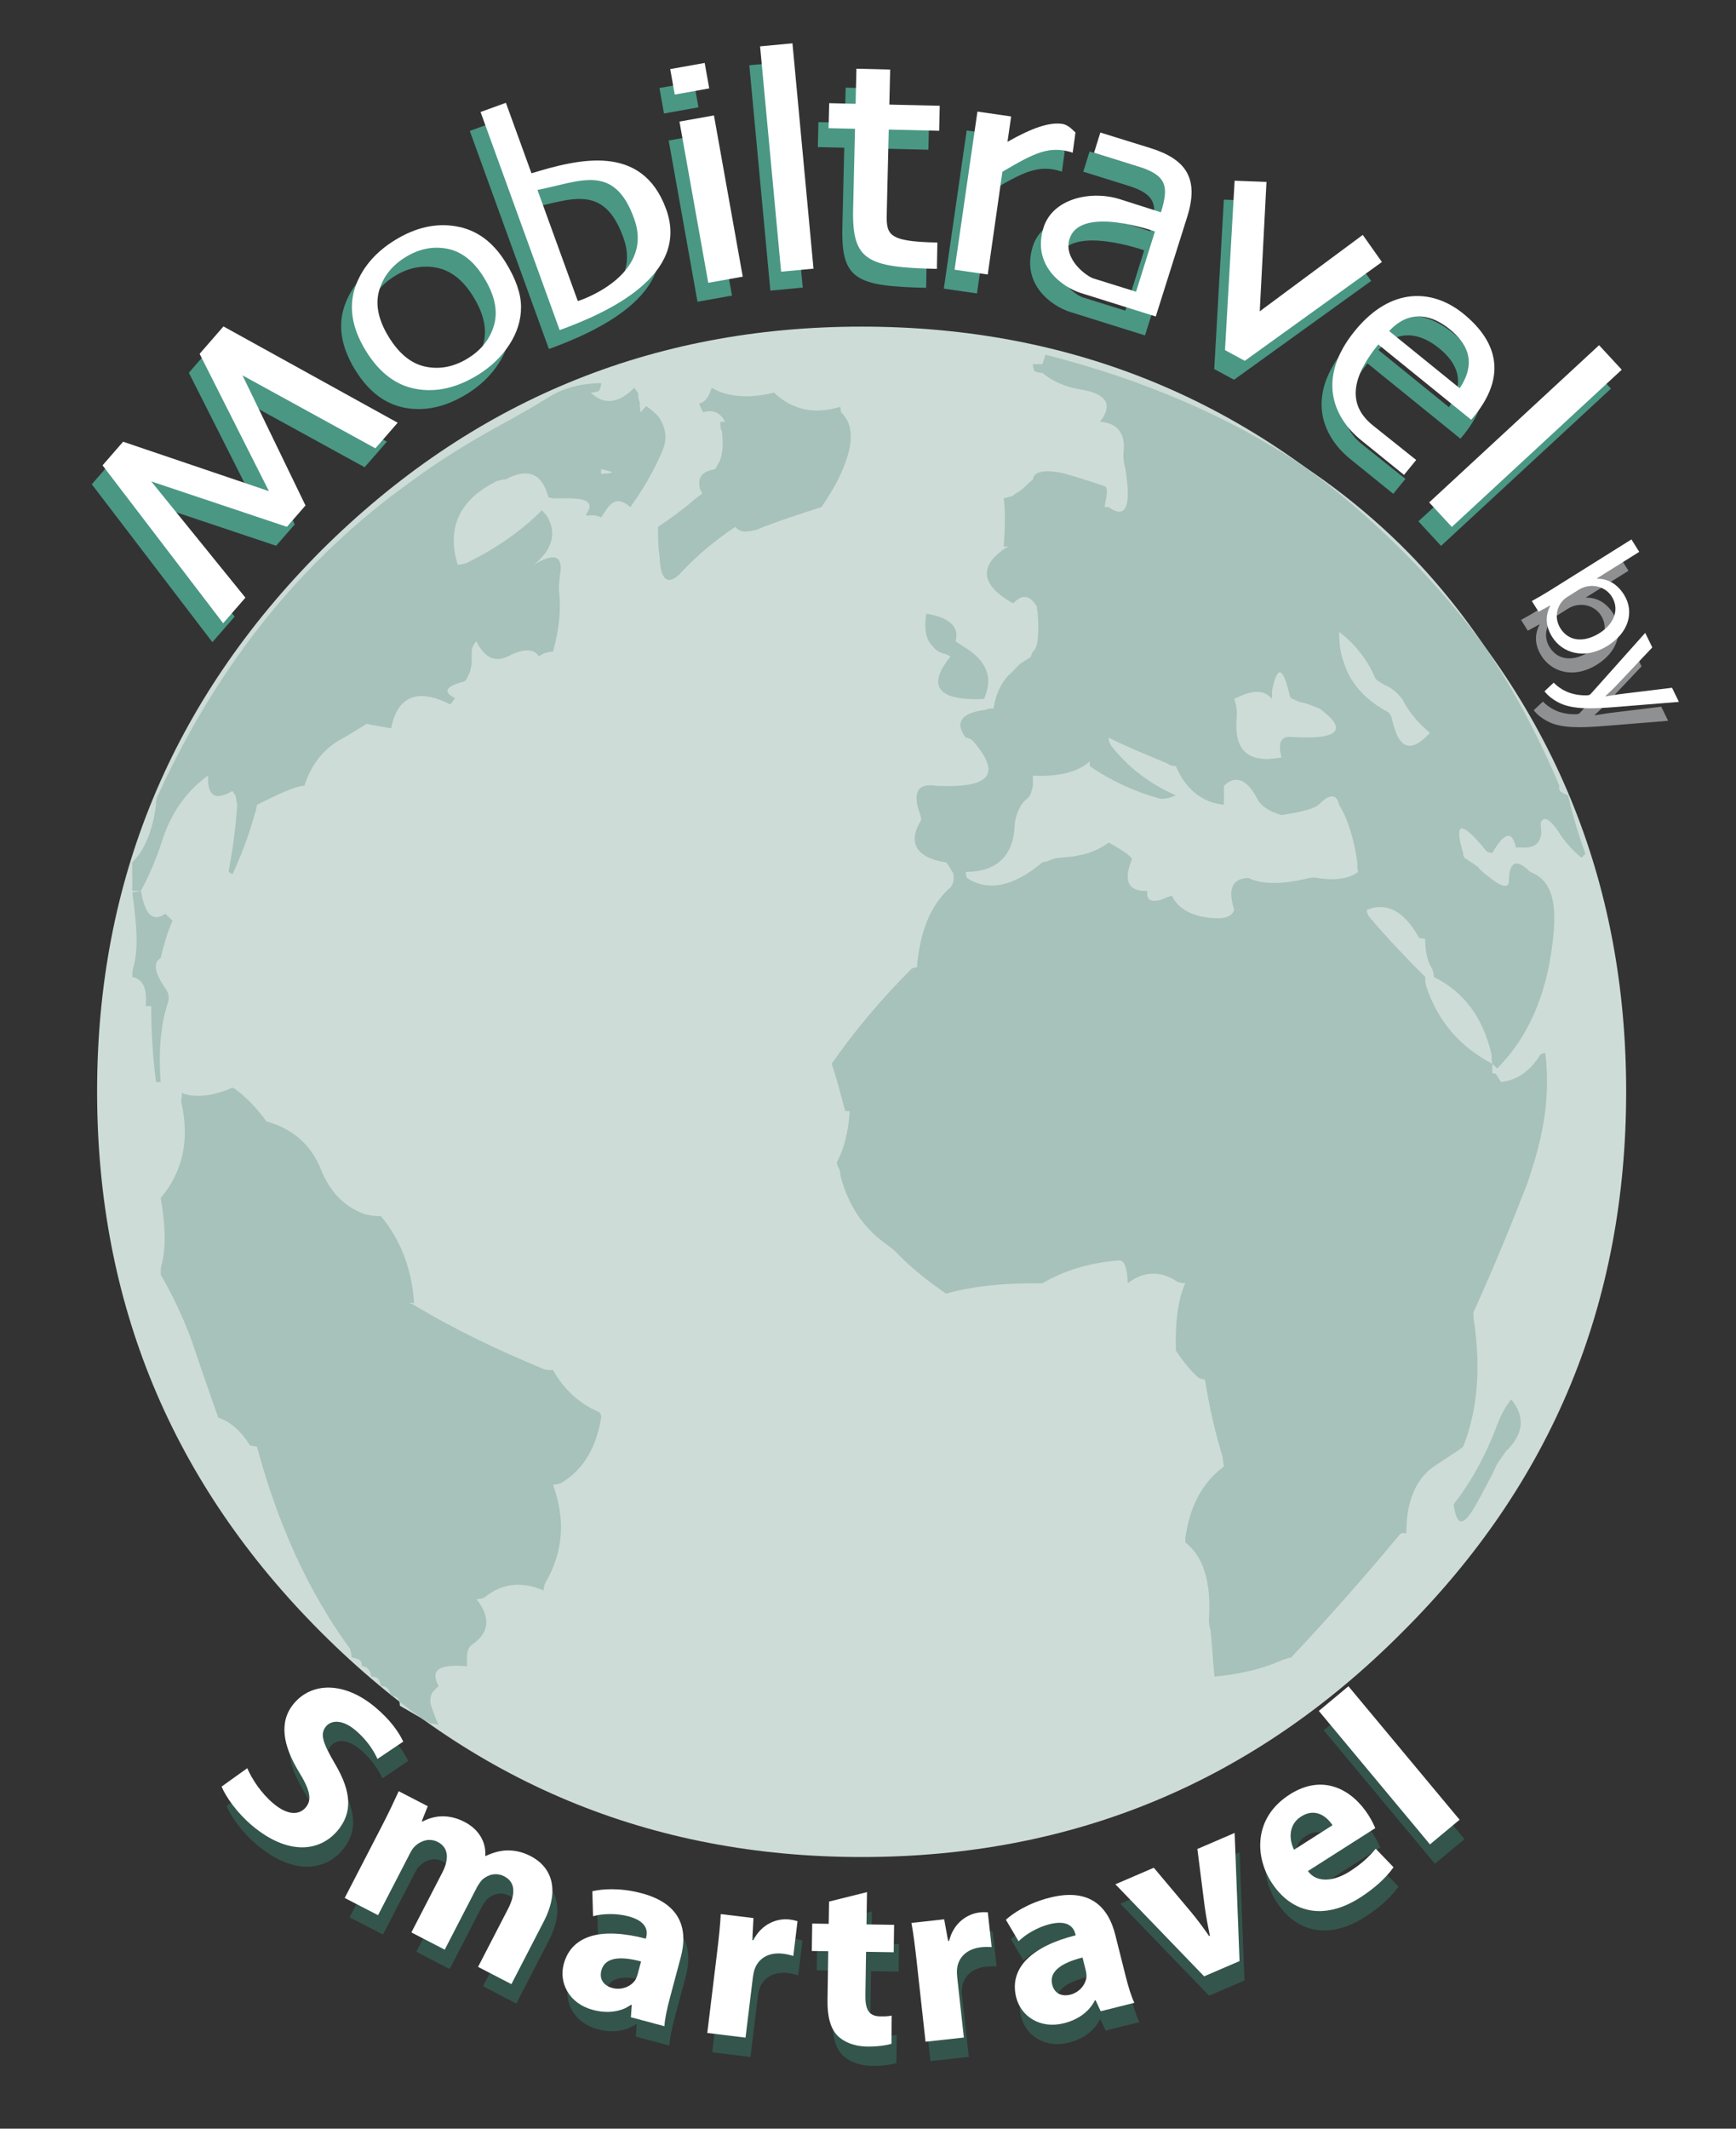 <?xml version="1.0" encoding="utf-8"?>
<!-- Generator: Adobe Illustrator 15.0.2, SVG Export Plug-In . SVG Version: 6.00 Build 0)  -->
<!DOCTYPE svg PUBLIC "-//W3C//DTD SVG 1.1//EN" "http://www.w3.org/Graphics/SVG/1.1/DTD/svg11.dtd">
<svg version="1.1" id="Livello_1" xmlns="http://www.w3.org/2000/svg" xmlns:xlink="http://www.w3.org/1999/xlink" x="0px" y="0px"
	 width="248px" height="304px" viewBox="0 0 248 304" enable-background="new 0 0 248 304" xml:space="preserve">
<rect x="0" y="0" width="248" height="304" fill="#333333" stroke="none"/>
<g>
	<defs>
		<path id="SVGID_1_" d="M45.864,78.641c-21.292,21.403-31.993,47.11-31.993,77.229c0,30.229,10.702,55.936,31.993,77.229
			c21.403,21.403,47.108,32.106,77.226,32.106c30.229,0,55.932-10.703,77.224-32.106c21.403-21.293,31.994-47,31.994-77.229
			c0-30.119-10.591-55.826-31.994-77.229c-21.292-21.293-46.995-31.995-77.224-31.995C92.972,46.646,67.267,57.348,45.864,78.641"/>
	</defs>
	<clipPath id="SVGID_2_">
		<use xlink:href="#SVGID_1_"  overflow="visible"/>
	</clipPath>
	
		<rect x="-56.024" y="-23.251" clip-path="url(#SVGID_2_)" fill-rule="evenodd" clip-rule="evenodd" fill="#CEDCD7" width="358.231" height="358.354"/>
</g>
<g>
	<defs>
		<path id="SVGID_3_" d="M167.969,113.581c-3.834-1.69-6.879-4.06-9.246-7.104c-0.226-0.34-0.338-0.677-0.338-1.128
			c2.705,1.354,5.523,2.481,8.457,3.721c0.226,0.226,0.676,0.338,1.127,0.338c1.354,3.159,3.608,5.188,6.879,5.527v-1.354v-1.353
			c1.579-1.579,3.27-1.015,4.736,1.804c0.677,1.24,1.916,1.917,3.496,2.368c2.931-0.451,4.736-0.903,5.411-1.579
			c1.579-1.58,2.479-1.353,2.819,0.113c1.354,2.256,2.142,5.074,2.594,8.233c0,0.45,0,1.014,0.113,1.353
			c-1.354,1.014-3.271,1.239-5.641,0.901c-0.448-0.114-0.9-0.114-1.464,0c-3.722,0.902-6.652,0.902-8.456,0
			c-0.114-0.114-0.564,0-1.128,0.113c-1.467,0.451-1.806,1.916-1.015,4.398c-0.34,1.128-1.691,1.466-4.398,1.015
			c-2.368-0.45-3.834-1.578-4.512-3.046l-0.902,0.34c-1.804,0.788-2.818,0.45-2.594-1.016c-2.592,0.113-3.494-1.24-2.254-4.398
			c0.112-0.226-0.113-0.45-0.677-0.902c-0.789-0.563-1.691-1.127-2.593-1.578c-1.467,1.014-2.819,1.578-4.285,1.803
			c-0.79,0.227-1.579,0.227-2.593,0.34c-0.34,0-0.903,0.111-1.467,0.337c-0.453,0.226-0.678,0.226-1.127,0.339
			c-4.173,3.495-7.781,4.171-10.715,2.254c-0.112-0.114-0.225-0.451-0.225-0.901c4.511,0,6.879-2.37,6.993-6.879
			c0.224-1.58,0.788-2.82,1.804-3.609c0.451-0.338,0.563-0.902,0.788-1.804v-1.466c3.72,0.225,6.541-0.564,8.119-2.029v0.675
			c2.932,2.031,6.313,3.61,9.922,4.625c0.161,0.026,0.321,0.041,0.485,0.041C166.615,114.072,167.193,113.924,167.969,113.581
			 M181.726,98.582c0.789-3.721,1.579-3.384,2.594,1.016c0.113,0.113,0.563,0.338,1.353,0.676c1.016,0.114,1.805,0.563,2.819,0.903
			c4.173,3.044,2.819,4.511-4.059,4.06c-1.467-0.112-1.918,0.9-1.353,2.932c-4.737,0.901-6.766-0.903-6.429-5.526
			c0.112-1.015,0-1.805-0.337-2.82c2.592-1.353,4.285-1.353,5.411,0V98.582z M198.865,102.755c-0.112-0.565-0.338-1.015-0.903-1.24
			c-3.043-1.693-5.186-4.062-6.088-7.218c-0.45-1.241-0.563-2.707-0.563-4.06c2.029,1.579,3.834,3.608,5.074,6.428
			c0.113,0.451,0.677,0.676,1.354,1.128c1.127,0.451,2.03,1.241,2.705,2.254c0.903,1.805,2.369,3.382,3.835,4.624l-0.677,0.676
			c-0.854,0.772-1.59,1.164-2.225,1.164C200.25,106.513,199.443,105.279,198.865,102.755 M148.913,52.009h-1.354
			c0,0.451,0.111,0.676,0.226,1.014c0.34,0.114,0.677,0.227,1.129,0.227c1.465,1.241,3.382,2.029,5.411,2.367
			c3.722,0.563,4.737,2.143,2.818,4.625c2.369,0.113,3.608,1.578,3.384,4.059c-0.112,0.903,0,1.804,0.225,2.595
			c0.903,5.412,0.114,7.328-2.366,5.525h-0.564c0-0.339,0.112-0.902,0.226-1.354c0.111-0.789,0.111-1.353-0.113-1.58
			c-1.917-0.675-4.061-1.352-6.089-1.916c-2.706-0.564-4.174-0.227-4.285,0.902c-0.449,0.339-1.015,0.902-1.466,1.353
			c-0.563,0.452-1.126,0.678-1.466,1.015l-1.24,0.34c0.225,1.578,0.225,3.834,0,6.877h0.677c-0.113,0.113-0.339,0.113-0.452,0.227
			c-3.833,2.594-3.495,5.301,1.129,7.894c1.24-1.353,2.369-1.239,3.384,0.45c0,0.114,0,0.453,0.111,0.791
			c0.226,3.382,0,5.188-0.677,5.639c-0.226,0.337-0.226,0.676-0.337,0.789c-0.678,0.452-1.354,0.79-1.806,1.24
			c-0.449,0.451-0.902,1.017-1.353,1.354c-1.129,1.24-1.805,2.708-2.144,4.737c-0.338,0-0.788,0-1.24,0.226h-0.112
			c-3.382,0.451-4.171,1.916-2.594,3.946c0.339,0,0.677,0.225,0.903,0.339c4.285,4.849,2.705,6.879-5.074,6.541
			c-2.708-0.451-3.497,0.902-2.368,4.061c0.113,0.337,0.225,0.788,0.113,0.902c-1.918,3.158-0.678,5.3,3.607,5.977
			c0.45,0.45,0.676,1.014,1.015,1.577c0.113,0.677,0.113,1.354-0.339,1.917c-2.932,2.594-4.396,6.316-4.848,11.503
			c-0.452,0-0.79,0.112-1.015,0.449c-3.948,3.948-7.781,8.459-11.165,13.307c0.678,1.918,1.241,4.173,1.918,6.654
			c0,0.113,0.225,0.113,0.676,0.113c-0.225,2.932-0.788,5.301-1.803,7.217c-0.112,0.113,0,0.563,0.338,1.127
			c0.113,0.452,0.113,0.789,0.226,1.241c1.127,3.947,3.157,6.992,6.089,9.135c0.451,0.339,1.014,0.789,1.467,1.126
			c2.142,2.257,4.622,4.287,7.441,6.203c3.608-1.015,7.779-1.467,12.403-1.467h1.354c3.043-1.803,6.652-2.93,10.936-3.27
			c0.453,0,0.678,0.227,0.902,0.79c0.227,0.677,0.339,1.578,0.339,2.479c2.367-1.803,4.736-1.803,7.104-0.225
			c0.339,0.112,0.679,0.225,1.129,0.225c-1.016,2.256-1.354,5.076-1.354,8.233v1.354c0.903,1.352,1.918,2.706,3.157,3.834
			c0.113,0.113,0.451,0.226,1.016,0.34c0.563,3.72,1.466,7.554,2.481,10.938c0.112,0.449,0.112,1.014,0.225,1.466
			c-2.932,2.142-4.736,5.413-5.414,9.585c-0.111,0.338-0.111,0.789-0.111,1.241c2.594,2.029,3.72,5.638,3.383,10.938
			c0,0.451,0,1.017,0.225,1.579c0.226,2.143,0.339,4.398,0.565,6.654c3.72-0.34,6.991-1.129,9.696-2.369
			c0.451-0.111,0.902-0.338,1.241-0.338c5.3-5.639,10.486-11.503,15.448-17.479c0.112-0.226,0.563-0.451,1.015-0.226
			c0-4.624,1.354-7.781,3.945-9.585c1.467-1.017,2.82-1.804,4.173-2.821c2.144-5.411,2.48-11.274,1.579-17.815
			c-0.113-0.338-0.113-0.902-0.113-1.354c2.707-5.977,5.188-11.954,7.556-18.043c1.241-3.496,2.256-7.104,2.706-10.713
			c0.339-2.932,0.339-5.639,0-8.344l-0.677,0.226c-1.354,2.256-3.27,3.721-5.639,3.945l-0.563-0.9
			c-0.112-0.228-0.226-0.34-0.676-0.34v-1.354c-4.512-2.367-7.78-5.977-9.472-11.162c-0.113-0.339-0.113-0.791-0.113-1.241
			c-2.706-2.707-5.412-5.526-7.893-8.458c-0.227-0.226-0.453-0.677-0.453-1.128c2.819-1.128,5.3,0.112,7.442,3.948
			c0.114,0.112,0.565,0.112,0.903,0.226c0,1.803,0.339,3.269,1.015,4.284c0.112,0.337,0.225,0.79,0.225,1.128
			c4.285,2.143,6.993,5.751,8.232,11.051c0,0.337,0,0.902,0.113,1.352l0.676,0.678c4.624-4.623,7.442-11.164,8.12-19.847
			c0.337-4.624-0.678-7.218-3.383-8.232c-2.029-2.03-3.044-1.467-3.044,1.465c-0.113,0.901-1.13,0.676-3.047-0.901
			c-0.45-0.34-1.015-0.791-1.352-1.242c-0.564-0.45-1.127-0.789-1.805-1.24c-0.227-0.111-0.339-0.451-0.339-0.79
			c-1.353-4.622-0.225-4.622,3.27-0.337c0.113,0.113,0.453,0.337,0.903,0.337c1.69-2.932,2.819-3.27,3.384-0.788h0.675
			c2.369,0.225,3.271-1.017,2.819-3.383c0.34-1.241,1.354-0.79,2.707,1.353c0.901,1.354,1.916,2.481,3.156,3.497l0.564-0.565
			c-0.902-2.48-1.805-5.3-2.48-8.345c-0.339-0.112-0.789-0.339-0.902-0.451c-0.338-0.112-0.451-0.563-0.338-0.902
			c-5.413-12.856-12.517-24.019-21.537-33.268c-13.193-13.419-30.559-22.892-51.872-28.305L148.913,52.009z"/>
	</defs>
	<clipPath id="SVGID_4_">
		<use xlink:href="#SVGID_3_"  overflow="visible"/>
	</clipPath>
	
		<rect x="48.906" y="-19.242" clip-path="url(#SVGID_4_)" fill-rule="evenodd" clip-rule="evenodd" fill="#CEDCD7" width="247.484" height="328.57"/>
</g>
<g>
	<defs>
		<path id="SVGID_5_" d="M167.969,113.581c-3.834-1.69-6.879-4.06-9.246-7.104c-0.226-0.34-0.338-0.677-0.338-1.128
			c2.705,1.354,5.523,2.481,8.457,3.721c0.226,0.226,0.676,0.338,1.127,0.338c1.354,3.159,3.608,5.188,6.879,5.527v-1.354v-1.353
			c1.579-1.579,3.27-1.015,4.736,1.804c0.677,1.24,1.916,1.917,3.496,2.368c2.931-0.451,4.736-0.903,5.411-1.579
			c1.579-1.58,2.479-1.353,2.819,0.113c1.354,2.256,2.142,5.074,2.594,8.233c0,0.45,0,1.014,0.113,1.353
			c-1.354,1.014-3.271,1.239-5.641,0.901c-0.448-0.114-0.9-0.114-1.464,0c-3.722,0.902-6.652,0.902-8.456,0
			c-0.114-0.114-0.564,0-1.128,0.113c-1.467,0.451-1.806,1.916-1.015,4.398c-0.34,1.128-1.691,1.466-4.398,1.015
			c-2.368-0.45-3.834-1.578-4.512-3.046l-0.902,0.34c-1.804,0.788-2.818,0.45-2.594-1.016c-2.592,0.113-3.494-1.24-2.254-4.398
			c0.112-0.226-0.113-0.45-0.677-0.902c-0.789-0.563-1.691-1.127-2.593-1.578c-1.467,1.014-2.819,1.578-4.285,1.803
			c-0.79,0.227-1.579,0.227-2.593,0.34c-0.34,0-0.903,0.111-1.467,0.337c-0.453,0.226-0.678,0.226-1.127,0.339
			c-4.173,3.495-7.781,4.171-10.715,2.254c-0.112-0.114-0.225-0.451-0.225-0.901c4.511,0,6.879-2.37,6.993-6.879
			c0.224-1.58,0.788-2.82,1.804-3.609c0.451-0.338,0.563-0.902,0.788-1.804v-1.466c3.72,0.225,6.541-0.564,8.119-2.029v0.675
			c2.932,2.031,6.313,3.61,9.922,4.625c0.161,0.026,0.321,0.041,0.485,0.041C166.615,114.072,167.193,113.924,167.969,113.581
			 M181.726,98.582c0.789-3.721,1.579-3.384,2.594,1.016c0.113,0.113,0.563,0.338,1.353,0.676c1.016,0.114,1.805,0.563,2.819,0.903
			c4.173,3.044,2.819,4.511-4.059,4.06c-1.467-0.112-1.918,0.9-1.353,2.932c-4.737,0.901-6.766-0.903-6.429-5.526
			c0.112-1.015,0-1.805-0.337-2.82c2.592-1.353,4.285-1.353,5.411,0V98.582z M198.865,102.755c-0.112-0.565-0.338-1.015-0.903-1.24
			c-3.043-1.693-5.186-4.062-6.088-7.218c-0.45-1.241-0.563-2.707-0.563-4.06c2.029,1.579,3.834,3.608,5.074,6.428
			c0.113,0.451,0.677,0.676,1.354,1.128c1.127,0.451,2.03,1.241,2.705,2.254c0.903,1.805,2.369,3.382,3.835,4.624l-0.677,0.676
			c-0.854,0.772-1.59,1.164-2.225,1.164C200.25,106.513,199.443,105.279,198.865,102.755 M148.913,52.009h-1.354
			c0,0.451,0.111,0.676,0.226,1.014c0.34,0.114,0.677,0.227,1.129,0.227c1.465,1.241,3.382,2.029,5.411,2.367
			c3.722,0.563,4.737,2.143,2.818,4.625c2.369,0.113,3.608,1.578,3.384,4.059c-0.112,0.903,0,1.804,0.225,2.595
			c0.903,5.412,0.114,7.328-2.366,5.525h-0.564c0-0.339,0.112-0.902,0.226-1.354c0.111-0.789,0.111-1.353-0.113-1.58
			c-1.917-0.675-4.061-1.352-6.089-1.916c-2.706-0.564-4.174-0.227-4.285,0.902c-0.449,0.339-1.015,0.902-1.466,1.353
			c-0.563,0.452-1.126,0.678-1.466,1.015l-1.24,0.34c0.225,1.578,0.225,3.834,0,6.877h0.677c-0.113,0.113-0.339,0.113-0.452,0.227
			c-3.833,2.594-3.495,5.301,1.129,7.894c1.24-1.353,2.369-1.239,3.384,0.45c0,0.114,0,0.453,0.111,0.791
			c0.226,3.382,0,5.188-0.677,5.639c-0.226,0.337-0.226,0.676-0.337,0.789c-0.678,0.452-1.354,0.79-1.806,1.24
			c-0.449,0.451-0.902,1.017-1.353,1.354c-1.129,1.24-1.805,2.708-2.144,4.737c-0.338,0-0.788,0-1.24,0.226h-0.112
			c-3.382,0.451-4.171,1.916-2.594,3.946c0.339,0,0.677,0.225,0.903,0.339c4.285,4.849,2.705,6.879-5.074,6.541
			c-2.708-0.451-3.497,0.902-2.368,4.061c0.113,0.337,0.225,0.788,0.113,0.902c-1.918,3.158-0.678,5.3,3.607,5.977
			c0.45,0.45,0.676,1.014,1.015,1.577c0.113,0.677,0.113,1.354-0.339,1.917c-2.932,2.594-4.396,6.316-4.848,11.503
			c-0.452,0-0.79,0.112-1.015,0.449c-3.948,3.948-7.781,8.459-11.165,13.307c0.678,1.918,1.241,4.173,1.918,6.654
			c0,0.113,0.225,0.113,0.676,0.113c-0.225,2.932-0.788,5.301-1.803,7.217c-0.112,0.113,0,0.563,0.338,1.127
			c0.113,0.452,0.113,0.789,0.226,1.241c1.127,3.947,3.157,6.992,6.089,9.135c0.451,0.339,1.014,0.789,1.467,1.126
			c2.142,2.257,4.622,4.287,7.441,6.203c3.608-1.015,7.779-1.467,12.403-1.467h1.354c3.043-1.803,6.652-2.93,10.936-3.27
			c0.453,0,0.678,0.227,0.902,0.79c0.227,0.677,0.339,1.578,0.339,2.479c2.367-1.803,4.736-1.803,7.104-0.225
			c0.339,0.112,0.679,0.225,1.129,0.225c-1.016,2.256-1.354,5.076-1.354,8.233v1.354c0.903,1.352,1.918,2.706,3.157,3.834
			c0.113,0.113,0.451,0.226,1.016,0.34c0.563,3.72,1.466,7.554,2.481,10.938c0.112,0.449,0.112,1.014,0.225,1.466
			c-2.932,2.142-4.736,5.413-5.414,9.585c-0.111,0.338-0.111,0.789-0.111,1.241c2.594,2.029,3.72,5.638,3.383,10.938
			c0,0.451,0,1.017,0.225,1.579c0.226,2.143,0.339,4.398,0.565,6.654c3.72-0.34,6.991-1.129,9.696-2.369
			c0.451-0.111,0.902-0.338,1.241-0.338c5.3-5.639,10.486-11.503,15.448-17.479c0.112-0.226,0.563-0.451,1.015-0.226
			c0-4.624,1.354-7.781,3.945-9.585c1.467-1.017,2.82-1.804,4.173-2.821c2.144-5.411,2.48-11.274,1.579-17.815
			c-0.113-0.338-0.113-0.902-0.113-1.354c2.707-5.977,5.188-11.954,7.556-18.043c1.241-3.496,2.256-7.104,2.706-10.713
			c0.339-2.932,0.339-5.639,0-8.344l-0.677,0.226c-1.354,2.256-3.27,3.721-5.639,3.945l-0.563-0.9
			c-0.112-0.228-0.226-0.34-0.676-0.34v-1.354c-4.512-2.367-7.78-5.977-9.472-11.162c-0.113-0.339-0.113-0.791-0.113-1.241
			c-2.706-2.707-5.412-5.526-7.893-8.458c-0.227-0.226-0.453-0.677-0.453-1.128c2.819-1.128,5.3,0.112,7.442,3.948
			c0.114,0.112,0.565,0.112,0.903,0.226c0,1.803,0.339,3.269,1.015,4.284c0.112,0.337,0.225,0.79,0.225,1.128
			c4.285,2.143,6.993,5.751,8.232,11.051c0,0.337,0,0.902,0.113,1.352l0.676,0.678c4.624-4.623,7.442-11.164,8.12-19.847
			c0.337-4.624-0.678-7.218-3.383-8.232c-2.029-2.03-3.044-1.467-3.044,1.465c-0.113,0.901-1.13,0.676-3.047-0.901
			c-0.45-0.34-1.015-0.791-1.352-1.242c-0.564-0.45-1.127-0.789-1.805-1.24c-0.227-0.111-0.339-0.451-0.339-0.79
			c-1.353-4.622-0.225-4.622,3.27-0.337c0.113,0.113,0.453,0.337,0.903,0.337c1.69-2.932,2.819-3.27,3.384-0.788h0.675
			c2.369,0.225,3.271-1.017,2.819-3.383c0.34-1.241,1.354-0.79,2.707,1.353c0.901,1.354,1.916,2.481,3.156,3.497l0.564-0.565
			c-0.902-2.48-1.805-5.3-2.48-8.345c-0.339-0.112-0.789-0.339-0.902-0.451c-0.338-0.112-0.451-0.563-0.338-0.902
			c-3.046-7.23-6.625-13.928-10.78-20.048c-3.449-4.689-7.342-9.204-11.678-13.538c-4.466-4.467-9.126-8.466-13.981-11.999
			c-10.561-7.074-22.907-12.416-36.97-15.987L148.913,52.009z"/>
	</defs>
	<clipPath id="SVGID_6_">
		<use xlink:href="#SVGID_5_"  overflow="visible"/>
	</clipPath>
	
		<rect x="48.906" y="-19.242" clip-path="url(#SVGID_6_)" fill-rule="evenodd" clip-rule="evenodd" fill="#A6C2BA" width="247.484" height="328.57"/>
</g>
<g>
	<defs>
		<path id="SVGID_7_" d="M133.237,92.267c0.34,0.565,1.128,1.015,1.805,1.128c0.563,0.226,0.789,0.339,0.676,0.451
			c-2.255,2.82-2.255,4.624,0,5.525c1.016,0.339,2.595,0.564,4.85,0.451c1.353-3.044,0.451-5.524-3.045-7.556l-1.015-0.676
			c0.563-2.029-0.79-3.382-4.172-3.947C131.997,89.674,132.223,91.366,133.237,92.267"/>
	</defs>
	<clipPath id="SVGID_8_">
		<use xlink:href="#SVGID_7_"  overflow="visible"/>
	</clipPath>
	
		<rect x="62.293" y="17.747" clip-path="url(#SVGID_8_)" fill-rule="evenodd" clip-rule="evenodd" fill="#CEDCD7" width="148.771" height="152.002"/>
	
		<rect x="62.1" y="17.747" clip-path="url(#SVGID_8_)" fill-rule="evenodd" clip-rule="evenodd" fill="#A6C2BA" width="149.718" height="152.086"/>
</g>
<g>
	<defs>
		<path id="SVGID_9_" d="M213.637,204.134c-1.578,4.061-3.606,7.668-5.976,10.714c0.45,3.158,1.353,3.271,3.158,0.111
			c1.015-1.916,2.143-3.833,3.043-5.862c0.452-0.679,0.902-1.354,1.241-1.805c2.594-2.481,2.818-4.962,0.789-7.443
			C214.877,201.09,214.201,202.555,213.637,204.134"/>
	</defs>
	<clipPath id="SVGID_10_">
		<use xlink:href="#SVGID_9_"  overflow="visible"/>
	</clipPath>
	
		<rect x="137.765" y="129.951" clip-path="url(#SVGID_10_)" fill-rule="evenodd" clip-rule="evenodd" fill="#CEDCD7" width="149.386" height="157.218"/>
	
		<rect x="137.765" y="129.951" clip-path="url(#SVGID_10_)" fill-rule="evenodd" clip-rule="evenodd" fill="#A6C2BA" width="150.056" height="158.063"/>
</g>
<g>
	<defs>
		<path id="SVGID_11_" d="M85.878,67.007c2.029,0.452,2.029,0.564,0,0.677V67.007z M83.172,54.94
			c-1.805,0.338-3.383,0.902-4.624,1.693c-2.368,1.466-4.96,2.931-7.442,4.283c-4.285,2.368-8.345,4.851-12.292,7.781
			c-15.787,11.277-27.627,26.164-36.197,44.771c-0.225,0.337-0.337,0.901-0.337,1.465c-0.452,3.608-1.58,6.428-3.384,8.233v2.818
			v1.24h1.241c1.128-2.142,2.143-4.398,2.932-6.878c1.241-4.06,3.495-7.33,6.653-9.586c-0.113,2.932,1.015,3.608,3.382,2.256
			c0.112-0.113,0.225,0.112,0.564,0.676c0.112,0.45,0.112,0.901,0.227,1.24c-0.227,3.383-0.678,6.541-1.241,9.586l0.563,0.338
			c1.242-2.708,2.369-5.639,3.16-8.57c0.224-0.452,0.224-0.904,0.336-1.354c1.805-0.902,3.609-1.805,5.525-2.48
			c0.451-0.113,0.79-0.227,1.242-0.227c0.901-2.82,2.481-4.963,4.848-6.428c1.242-0.676,2.706-1.579,3.946-2.369
			c0.112-0.113,0.338,0,0.902,0.114c0.902,0.112,1.691,0.338,2.707,0.451c0.902-4.625,3.834-5.75,8.457-3.384l0.677-0.901
			c-1.804-0.902-1.353-1.691,1.241-2.369c0.338-0.113,0.564-0.676,0.902-1.465c0.113-0.451,0.225-1.015,0.225-1.465v-1.354
			c0-0.451,0.226-1.015,0.678-1.466c1.127,2.367,2.706,3.045,4.51,2.143c2.142-1.127,3.722-1.127,4.397,0l0.79-0.452
			c0.451-0.112,0.902-0.225,1.241-0.225c0.903-3.271,1.129-5.865,0.903-8.232c-0.113-1.015,0-1.804,0.113-2.819
			c0.45-2.595-0.79-3.158-3.722-1.354c2.706-2.254,3.27-4.623,1.804-6.991l-0.676-0.79c-3.046,3.046-6.654,5.527-10.826,7.556
			c-0.452,0.113-0.789,0.225-1.127,0.225c-0.113,0-0.113,0-0.113-0.112c-1.58-5.188,0.338-9.248,5.638-11.842
			c0.452-0.112,0.79-0.225,1.24-0.225c3.159-1.691,5.189-0.902,6.09,2.481c0,0.113,0.338,0.113,0.676,0.227h1.466
			c3.382-0.114,4.511,0.563,3.269,2.254l0.113,0.226c0.565-0.113,1.354-0.113,2.031,0.226l0.676-1.016
			c1.015-1.578,2.03-1.69,3.496-0.45c1.693-2.368,3.271-4.961,4.511-7.894c0.791-1.691,0.563-3.157-0.112-4.398
			c-0.226-0.451-0.565-0.902-1.016-1.24c-0.337-0.338-0.677-0.563-1.128-0.901l-0.789,0.901c-0.113-0.451-0.113-1.014-0.113-1.466
			c-0.225-0.338-0.225-0.788-0.225-1.241l-0.563-0.788c-2.256,2.254-4.398,2.481-6.202,0.676c0.451,0,0.902-0.113,1.127-0.226
			c0.226-0.338,0.339-0.789,0.339-1.128C84.864,54.714,84.074,54.827,83.172,54.94"/>
	</defs>
	<clipPath id="SVGID_12_">
		<use xlink:href="#SVGID_11_"  overflow="visible"/>
	</clipPath>
	
		<rect x="-51" y="-15.183" clip-path="url(#SVGID_12_)" fill-rule="evenodd" clip-rule="evenodd" fill="#CEDCD7" width="215.959" height="212.306"/>
	
		<rect x="-51" y="-15.183" clip-path="url(#SVGID_12_)" fill-rule="evenodd" clip-rule="evenodd" fill="#A6C2BA" width="216.248" height="212.306"/>
</g>
<g>
	<defs>
		<path id="SVGID_13_" d="M18.897,127.45c0.677,4.736,0.902,8.347,0.113,10.827c-0.113,0.45-0.113,0.903-0.113,1.241
			c1.579,0.337,2.144,1.69,1.917,4.172h0.789c0,3.608,0.226,7.216,0.678,10.824h0.676c-0.339-4.283,0-8.005,0.902-10.937
			c0.337-0.79,0.337-1.58-0.114-2.255c-1.69-2.368-1.917-3.834-0.789-4.511c0.451-1.805,0.902-3.608,1.691-5.3l-1.015-1.014
			c-1.804,1.24-2.932,0.112-3.495-3.271L18.897,127.45z"/>
	</defs>
	<clipPath id="SVGID_14_">
		<use xlink:href="#SVGID_13_"  overflow="visible"/>
	</clipPath>
	
		<rect x="-51" y="57.329" clip-path="url(#SVGID_14_)" fill-rule="evenodd" clip-rule="evenodd" fill="#CEDCD7" width="145.546" height="167.083"/>
	
		<rect x="-51" y="57.329" clip-path="url(#SVGID_14_)" fill-rule="evenodd" clip-rule="evenodd" fill="#A6C2BA" width="145.546" height="167.083"/>
</g>
<g>
	<defs>
		<path id="SVGID_15_" d="M99.859,57.646l0.565,1.241c1.353-0.451,2.481,0,3.157,1.354h-0.675c0,0.45,0,1.014,0.224,1.352
			c0.225,1.804,0.113,3.27-0.338,4.285c-0.451,0.791-0.563,1.128-0.676,1.128c-1.804,0.337-2.481,1.128-2.143,2.707l0.339,0.79
			c-0.565,0.45-1.127,0.789-1.58,1.24c-1.465,1.24-3.044,2.368-4.735,3.497c0,1.353,0,2.817,0.225,4.171
			c0.112,3.722,1.353,4.398,3.383,2.031c2.254-2.369,4.735-4.399,7.442-6.202c0.338,0.45,0.903,0.677,1.354,0.677
			c0.451,0,1.014-0.114,1.579-0.227c3.045-1.24,6.201-2.255,9.359-3.27c1.24-1.805,2.593-3.947,3.495-6.541
			c1.128-3.157,0.902-5.524-0.676-6.991l-0.113-0.789c-3.72,1.127-6.878,0.45-9.471-2.031c-3.158,0.789-5.864,0.677-8.006-0.226
			l-0.902-0.45C101.214,56.745,100.763,57.421,99.859,57.646"/>
	</defs>
	<clipPath id="SVGID_16_">
		<use xlink:href="#SVGID_15_"  overflow="visible"/>
	</clipPath>
	
		<rect x="24.1" y="-14.506" clip-path="url(#SVGID_16_)" fill-rule="evenodd" clip-rule="evenodd" fill="#CEDCD7" width="167.335" height="167.223"/>
	
		<rect x="24.1" y="-14.506" clip-path="url(#SVGID_16_)" fill-rule="evenodd" clip-rule="evenodd" fill="#A6C2BA" width="167.76" height="168.211"/>
</g>
<g>
	<defs>
		<path id="SVGID_17_" d="M32.993,155.419c-2.932,1.239-5.3,1.352-6.991,0.675l-0.113,1.24c1.24,5.413,0.225,10.038-2.932,13.757
			c0.676,3.835,0.789,7.105,0.113,9.588c-0.113,0.337-0.113,0.9-0.113,1.352c1.691,2.934,3.157,5.976,4.396,9.359
			c1.242,3.61,2.481,7.331,3.834,11.052c1.917,0.677,3.384,2.143,4.511,3.946c0.113,0.113,0.564,0.113,1.015,0.225
			c2.932,10.939,7.331,20.751,13.307,28.87c0.113,0.451,0.224,0.903,0.224,1.241c0.453,0,0.903,0.227,1.128,0.338
			c0.226,0.113,0.339,0.563,0.339,0.903c0.451,0,0.79,0.225,0.901,0.451c0.226,0.111,0.338,0.563,0.451,1.015
			c0.452,0,0.677,0.113,1.015,0.338c0.112,0.226,0.225,0.563,0.339,1.016c0.45,0,0.789,0.111,1.015,0.45
			c0.112,0.113,0.339,0.563,0.451,0.902c0.339,0,0.677,0.225,0.902,0.338c0.225,0.227,0.338,0.678,0.338,1.128
			c1.353,0.789,2.707,1.578,4.285,2.48c0.452,0.112,0.789,0.112,1.24,0.226c-0.451-0.902-0.788-1.917-1.126-2.931
			c-0.113-0.791,0-1.467,0.45-1.918l0.677-0.676c-1.24-2.368,0.113-3.159,4.06-2.819v-1.241c0-0.901,0.226-1.467,0.677-1.805
			c2.481-1.69,2.819-3.834,0.678-6.541c0.449,0,0.902-0.113,1.127-0.226c2.48-2.029,5.3-2.368,8.458-1.015
			c0-0.338,0.112-0.788,0.338-1.24c2.481-4.285,2.819-8.91,1.015-13.869c0.451,0,0.903-0.114,1.129-0.228
			c3.156-1.804,5.074-5.074,5.75-9.359c0-0.449-0.113-0.678-0.339-0.789c-2.932-1.241-5.074-3.384-6.54-5.978
			c-0.338,0-0.79,0-1.241-0.112c-6.54-2.706-12.742-5.638-18.718-9.247c-0.113-0.112-0.451-0.112-0.564-0.226h0.678
			c-0.34-5.074-2.031-9.134-4.737-12.404c-0.902,0-1.805-0.113-2.48-0.339c-2.933-1.127-4.849-3.27-6.09-6.315
			c-1.353-3.496-4.06-5.863-7.781-6.878c-1.24-1.691-2.593-3.157-4.171-4.398c-0.325-0.243-0.592-0.429-0.758-0.429
			C33.073,155.327,33.023,155.355,32.993,155.419"/>
	</defs>
	<clipPath id="SVGID_18_">
		<use xlink:href="#SVGID_17_"  overflow="visible"/>
	</clipPath>
	
		<rect x="-46.94" y="85.429" clip-path="url(#SVGID_18_)" fill-rule="evenodd" clip-rule="evenodd" fill="#CEDCD7" width="202.714" height="230.777"/>
</g>
<g>
	<defs>
		<path id="SVGID_19_" d="M32.993,155.419c-2.932,1.239-5.3,1.352-6.991,0.675l-0.113,1.24c1.24,5.413,0.225,10.038-2.932,13.757
			c0.676,3.835,0.789,7.105,0.113,9.588c-0.113,0.337-0.113,0.9-0.113,1.352c1.691,2.934,3.157,5.976,4.396,9.359
			c1.242,3.61,2.481,7.331,3.834,11.052c1.917,0.677,3.384,2.143,4.511,3.946c0.113,0.113,0.564,0.113,1.015,0.225
			c2.932,10.939,7.331,20.751,13.307,28.87c0.113,0.451,0.224,0.903,0.224,1.241c0.453,0,0.903,0.227,1.128,0.338
			c0.226,0.113,0.339,0.563,0.339,0.903c0.451,0,0.79,0.225,0.901,0.451c0.226,0.111,0.338,0.563,0.451,1.015
			c0.452,0,0.677,0.113,1.015,0.338c0.112,0.226,0.225,0.563,0.339,1.016c0.45,0,0.789,0.111,1.015,0.45
			c0.104,0.104,0.307,0.502,0.426,0.829l0.096,0.076c0.315,0.026,0.622,0.229,0.832,0.335c0.123,0.123,0.213,0.313,0.269,0.533
			c1.081,0.843,2.173,1.663,3.275,2.457l1.079,0.618c0.452,0.112,0.789,0.112,1.24,0.226c-0.451-0.902-0.788-1.917-1.126-2.931
			c-0.113-0.791,0-1.467,0.45-1.918l0.677-0.676c-1.24-2.368,0.113-3.159,4.06-2.819v-1.241c0-0.901,0.226-1.467,0.677-1.805
			c2.481-1.69,2.819-3.834,0.678-6.541c0.449,0,0.902-0.113,1.127-0.226c2.48-2.029,5.3-2.368,8.458-1.015
			c0-0.338,0.112-0.788,0.338-1.24c2.481-4.285,2.819-8.91,1.015-13.869c0.451,0,0.903-0.114,1.129-0.228
			c3.156-1.804,5.074-5.074,5.75-9.359c0-0.449-0.113-0.678-0.339-0.789c-2.932-1.241-5.074-3.384-6.54-5.978
			c-0.338,0-0.79,0-1.241-0.112c-6.54-2.706-12.742-5.638-18.718-9.247c-0.113-0.112-0.451-0.112-0.564-0.226h0.678
			c-0.34-5.074-2.031-9.134-4.737-12.404c-0.902,0-1.805-0.113-2.48-0.339c-2.933-1.127-4.849-3.27-6.09-6.315
			c-1.353-3.496-4.06-5.863-7.781-6.878c-1.24-1.691-2.593-3.157-4.171-4.398c-0.325-0.243-0.592-0.429-0.758-0.429
			C33.073,155.327,33.023,155.355,32.993,155.419"/>
	</defs>
	<clipPath id="SVGID_20_">
		<use xlink:href="#SVGID_19_"  overflow="visible"/>
	</clipPath>
	
		<rect x="-46.94" y="85.294" clip-path="url(#SVGID_20_)" fill-rule="evenodd" clip-rule="evenodd" fill="#A6C2BA" width="202.714" height="230.913"/>
</g>
<g>
	<g>
		<path fill="#34554C" d="M36.029,255.285c0.638,1.493,1.943,3.545,3.747,5.058c1.943,1.63,3.622,1.715,4.61,0.537
			c0.943-1.125,0.594-2.512-1.026-5.147c-2.21-3.678-2.873-7.061-0.672-9.685c2.582-3.079,7.229-3.149,11.614,0.527
			c2.138,1.793,3.327,3.475,4.011,4.914l-3.684,2.475c-0.429-0.952-1.362-2.603-3.167-4.115c-1.831-1.536-3.416-1.451-4.179-0.541
			c-0.965,1.151-0.366,2.521,1.336,5.454c2.315,3.947,2.449,6.888,0.316,9.432c-2.538,3.025-7.08,3.594-12.214-0.713
			c-2.138-1.792-3.776-4.124-4.359-5.57L36.029,255.285z"/>
	</g>
	<g>
		<path fill="#34554C" d="M55.291,263.481c0.979-1.894,1.733-3.51,2.374-4.909l4.151,2.146l-0.865,2.148l0.097,0.05
			c1.189-0.644,3.342-1.34,6.014,0.04c2.06,1.064,3.107,2.904,2.965,4.837l0.064,0.033c1.029-0.491,2.025-0.763,3.022-0.798
			c1.109-0.017,2.219,0.202,3.377,0.802c3.024,1.563,4.251,4.793,1.893,9.355l-4.62,8.94l-4.763-2.462l4.267-8.257
			c1.139-2.204,1.057-3.859-0.521-4.674c-1.158-0.599-2.315-0.253-3.134,0.464c-0.272,0.292-0.578,0.725-0.787,1.127l-4.588,8.879
			l-4.763-2.462l4.412-8.536c0.979-1.894,0.944-3.563-0.632-4.378c-1.256-0.649-2.477-0.101-3.151,0.495
			c-0.354,0.289-0.609,0.708-0.818,1.111l-4.572,8.847l-4.764-2.462L55.291,263.481z"/>
	</g>
	<g>
		<path fill="#34554C" d="M96.409,288.075c-0.415,1.553-0.75,3.091-0.783,4.059l-4.795-1.28l0.126-1.738l-0.104-0.028
			c-1.472,1.018-3.411,1.26-5.44,0.718c-3.466-0.925-4.881-3.906-4.178-6.54c1.145-4.288,5.674-5.248,11.73-3.632l0.054-0.203
			c0.243-0.911,0.085-2.291-2.539-2.992c-1.75-0.467-3.758-0.388-5.058-0.012l-0.097-3.57c1.362-0.324,3.931-0.542,7.047,0.29
			c5.704,1.522,6.624,5.24,5.579,9.156L96.409,288.075z M92.283,282.887c-2.8-0.748-5.141-0.686-5.664,1.272
			c-0.352,1.316,0.386,2.201,1.577,2.519c1.295,0.346,2.641-0.199,3.27-1.151c0.142-0.252,0.258-0.547,0.34-0.851L92.283,282.887z"
			/>
	</g>
	<g>
		<path fill="#34554C" d="M103.13,281.723c0.305-2.498,0.467-4.133,0.536-5.603l4.675,0.569l-0.165,3.148l0.144,0.018
			c1.204-2.388,3.452-3.17,5.178-2.959c0.503,0.061,0.75,0.126,1.138,0.244l-0.604,4.96c-0.423-0.122-0.846-0.244-1.458-0.318
			c-2.014-0.246-3.507,0.628-4.066,2.215c-0.114,0.338-0.201,0.75-0.251,1.166l-1.048,8.603l-5.465-0.667L103.13,281.723z"/>
	</g>
	<g>
		<path fill="#34554C" d="M124.561,272.983l-0.072,4.611l3.947,0.063l-0.061,3.913l-3.947-0.063l-0.098,6.185
			c-0.032,2.062,0.496,3.014,2.125,3.039c0.761,0.012,1.124-0.018,1.634-0.114l-0.027,4.019c-0.692,0.233-2.036,0.422-3.557,0.398
			c-1.774-0.027-3.251-0.645-4.143-1.533c-0.998-1.028-1.479-2.679-1.442-5.09l0.109-6.987l-2.353-0.037l0.061-3.913l2.354,0.037
			l0.05-3.179L124.561,272.983z"/>
	</g>
	<g>
		<path fill="#34554C" d="M131.667,282.961c-0.275-2.502-0.492-4.13-0.76-5.577l4.68-0.517l0.562,3.103l0.144-0.016
			c0.625-2.601,2.634-3.876,4.362-4.066c0.504-0.056,0.76-0.049,1.164-0.023l0.548,4.967c-0.44-0.021-0.88-0.044-1.492,0.024
			c-2.017,0.222-3.27,1.415-3.449,3.088c-0.034,0.354-0.024,0.775,0.022,1.191l0.949,8.614l-5.473,0.604L131.667,282.961z"/>
	</g>
	<g>
		<path fill="#34554C" d="M161.478,284.862c0.391,1.559,0.844,3.066,1.283,3.929l-4.813,1.206l-0.732-1.581l-0.105,0.026
			c-0.793,1.604-2.372,2.756-4.409,3.267c-3.479,0.872-6.164-1.05-6.827-3.693c-1.078-4.304,2.418-7.342,8.496-8.865l-0.051-0.203
			c-0.229-0.916-1.035-2.046-3.671-1.386c-1.757,0.44-3.475,1.483-4.429,2.443l-1.817-3.075c1.034-0.943,3.176-2.381,6.303-3.164
			c5.728-1.436,8.335,1.369,9.32,5.3L161.478,284.862z M155.352,282.326c-2.811,0.705-4.828,1.895-4.335,3.86
			c0.331,1.321,1.406,1.737,2.602,1.438c1.3-0.326,2.212-1.455,2.3-2.595c0.002-0.287-0.039-0.602-0.115-0.906L155.352,282.326z"/>
	</g>
	<g>
		<path fill="#34554C" d="M165.535,269.503l5.332,6.34c0.979,1.177,1.771,2.282,2.575,3.419l0.101-0.043
			c-0.287-1.398-0.532-2.7-0.746-4.206l-1.04-8.188l5.323-2.292l0.701,18.301l-5.059,2.178l-12.678-13.146L165.535,269.503z"/>
	</g>
	<g>
		<path fill="#34554C" d="M187.547,269.98c1.305,1.779,3.793,1.438,5.961,0.055c1.589-1.013,2.74-2.037,3.729-3.248l2.546,2.646
			c-1.133,1.592-2.809,3.075-4.824,4.36c-5.07,3.231-9.775,2.252-12.65-2.256c-2.328-3.654-2.549-9.19,2.644-12.5
			c4.826-3.077,8.97-0.62,11.242,2.945c0.487,0.766,0.828,1.502,0.974,1.865L187.547,269.98z M191.061,263.432
			c-0.695-1.091-2.348-2.606-4.486-1.243c-1.955,1.246-1.641,3.491-1.012,4.748L191.061,263.432z"/>
	</g>
	<g>
		<path fill="#34554C" d="M189.107,247.106l4.23-3.523l15.879,19.063l-4.23,3.523L189.107,247.106z"/>
	</g>
</g>
<g>
	<g>
		<path fill="#8F9092" d="M231.525,79.738l1.113,1.778l-6.07,3.802l0.025,0.04c1.475-0.042,2.87,0.677,3.869,2.271
			c1.548,2.472,0.627,5.439-2.289,7.265c-3.453,2.164-6.578,0.991-7.961-1.215c-0.896-1.431-1.073-2.913-0.289-4.457l-0.025-0.041
			l-1.641,0.887l-0.961-1.533c0.686-0.371,1.689-0.944,2.548-1.481L231.525,79.738z M222.336,87.969
			c-0.221,0.138-0.427,0.295-0.588,0.481c-1.014,1.09-1.187,2.678-0.368,3.985c1.19,1.899,3.38,2.066,5.597,0.678
			c1.936-1.213,2.953-3.273,1.737-5.214c-0.755-1.206-2.311-1.824-3.858-1.367c-0.258,0.076-0.523,0.187-0.803,0.361L222.336,87.969
			z"/>
	</g>
	<g>
		<path fill="#8F9092" d="M234.507,95.163l-4.943,5.232c-0.55,0.592-1.228,1.245-1.757,1.717l0.021,0.044
			c0.709-0.105,1.598-0.271,2.466-0.374l7.028-0.857l0.983,2.015l-8.7,0.708c-4.18,0.353-6.413,0.29-8.17-0.462
			c-1.249-0.57-2.011-1.324-2.328-1.76l1.312-1.231c0.382,0.404,0.985,0.887,1.726,1.223c0.656,0.323,1.683,0.6,2.857,0.59
			c0.232-0.007,0.413-0.015,0.519-0.067c0.106-0.052,0.233-0.167,0.413-0.388l7.558-8.469L234.507,95.163z"/>
	</g>
	
		<rect x="199.785" y="62.515" transform="matrix(-0.734 0.679 -0.679 -0.734 419.228 -34.265)" fill="#4A9784" width="33.068" height="4.77"/>
	<path fill="#4A9784" d="M200.775,68.395l-1.738,2.128l-6.105-4.937c-4.143-3.35-6.313-8.978-0.956-15.589
		c5.285-6.525,11.299-5.925,15.502-2.521c4.375,3.545,6.857,8.604,1.152,15.173l-13.271-10.753
		c-2.836,3.504-5.199,8.029-0.758,11.57L200.775,68.395z M196.913,49.98l10.077,8.166c2.532-3.787,0.992-6.468-1.423-8.427
		C203.286,47.872,200.024,46.643,196.913,49.98"/>
	<polygon fill="#4A9784" points="173.463,52.703 174.838,28.513 179.389,28.681 178.427,47.164 193.143,36.25 195.88,40.122 
		176.287,54.235 	"/>
	<path fill="#4A9784" d="M152.885,44.554c-2.66-0.834-7.035-3.961-5.35-9.342c1.316-4.2,6.827-5.362,10.937-4.052l5.842,1.862
		c1.125-3.617,0.863-5.25-3.063-6.476l-6.495-2.027l0.898-2.888l7.135,2.213c5.183,1.61,6.99,4.401,5.264,9.862l-4.481,14.196
		L152.885,44.554z M151.253,36.827c-0.907,2.895,2.424,5.332,3.426,5.643l6.077,1.895l2.697-8.61
		C163.453,35.754,152.78,31.955,151.253,36.827"/>
	<path fill="#4A9784" d="M134.831,41.22l3.266-22.582l4.816,0.697l-0.524,3.622c3.451-1.962,5.925-2.817,7.77-2.571
		c0.834,0.112,1.408,0.731,1.942,1.239l-0.396,2.881c-3.349-1.089-5.508,0.065-10.041,2.722l-2.095,14.678L134.831,41.22z"/>
	<path fill="#4A9784" d="M132.372,37.337l-0.065,3.768c-9.952-0.234-12.146-1.118-11.969-8.601l0.269-11.408l-3.773-0.089
		l0.084-3.571l3.773,0.089l0.119-5.009l4.819,0.118l-0.119,5.007l7.201,0.168l-0.083,3.571l-7.201-0.171l-0.275,11.545
		C125.074,36.118,124.949,37.208,132.372,37.337"/>
	
		<rect x="94.754" y="22.841" transform="matrix(0.093 0.996 -0.996 0.093 125.609 -87.61)" fill="#4A9784" width="32.311" height="4.644"/>
	
		<rect x="88.337" y="28.573" transform="matrix(0.176 0.985 -0.985 0.176 113.051 -72.854)" fill="#4A9784" width="23.378" height="5.002"/>
	
		<rect x="95.115" y="11.392" transform="matrix(0.176 0.985 -0.985 0.176 93.611 -84.002)" fill="#4A9784" width="3.693" height="5"/>
	<path fill="#4A9784" d="M78.414,49.845L67.113,18.696l3.622-1.312l3.652,10.064c6.638-2.014,15.76-4.37,19.229,5.097
		C97.085,42.012,85.239,47.367,78.414,49.845 M81.005,45.692c0.018,0.048,10.954-3.489,8.083-11.659
		c-2.871-8.17-7.816-5.357-13.845-4.206L81.005,45.692z"/>
	<path fill="#4A9784" d="M50.747,52.839c-2.105-3.408-2.562-6.614-1.36-9.62c1.002-2.497,2.825-4.572,5.48-6.213
		c2.952-1.824,5.877-2.488,8.772-1.98c2.899,0.497,5.243,2.208,7.049,5.13c1.466,2.371,2.201,4.489,2.21,6.355
		c0.013,1.871-0.542,3.669-1.658,5.396c-1.124,1.731-2.617,3.169-4.491,4.327c-3.001,1.854-5.937,2.533-8.813,2.023
		C55.061,57.753,52.667,55.949,50.747,52.839 M54.016,50.854c1.494,2.421,3.259,3.826,5.297,4.227
		c2.042,0.406,4.042-0.003,6.002-1.213c1.95-1.206,3.201-2.816,3.75-4.822c0.544-2.002,0.053-4.246-1.478-6.719
		c-1.441-2.333-3.183-3.704-5.229-4.1c-2.044-0.395-4.031,0.004-5.968,1.201c-1.958,1.21-3.218,2.819-3.776,4.814
		C52.056,46.235,52.526,48.443,54.016,50.854"/>
	<polygon fill="#4A9784" points="30.341,91.711 13.113,69.161 16.05,65.786 36.88,72.847 26.979,53.234 30.385,49.32 55.272,63.074 
		52.09,66.729 33.105,56.313 42.105,74.891 39.448,77.942 20.07,71.456 33.522,88.057 	"/>
</g>
<g>
	<g>
		<path fill="#FFFFFF" d="M35.325,252.52c0.638,1.493,1.943,3.545,3.747,5.058c1.943,1.63,3.622,1.715,4.61,0.537
			c0.943-1.125,0.594-2.512-1.026-5.147c-2.21-3.678-2.873-7.061-0.672-9.685c2.582-3.079,7.229-3.149,11.614,0.527
			c2.138,1.793,3.327,3.475,4.011,4.914l-3.684,2.475c-0.429-0.952-1.362-2.603-3.167-4.115c-1.831-1.536-3.416-1.451-4.179-0.541
			c-0.965,1.151-0.366,2.521,1.336,5.454c2.315,3.947,2.449,6.888,0.316,9.432c-2.538,3.025-7.08,3.594-12.214-0.713
			c-2.138-1.792-3.776-4.124-4.359-5.57L35.325,252.52z"/>
	</g>
	<g>
		<path fill="#FFFFFF" d="M54.586,260.716c0.979-1.894,1.733-3.51,2.374-4.909l4.151,2.146l-0.865,2.148l0.097,0.05
			c1.189-0.644,3.342-1.34,6.014,0.04c2.06,1.064,3.107,2.904,2.965,4.837l0.064,0.033c1.029-0.491,2.025-0.763,3.022-0.798
			c1.109-0.017,2.219,0.202,3.377,0.802c3.024,1.563,4.251,4.793,1.893,9.355l-4.62,8.94l-4.763-2.462l4.267-8.257
			c1.139-2.204,1.057-3.859-0.521-4.674c-1.158-0.599-2.315-0.253-3.134,0.464c-0.272,0.292-0.578,0.725-0.787,1.127l-4.588,8.879
			l-4.763-2.462l4.412-8.536c0.979-1.894,0.944-3.563-0.632-4.378c-1.256-0.649-2.477-0.101-3.151,0.495
			c-0.354,0.289-0.609,0.708-0.818,1.111l-4.572,8.847l-4.764-2.462L54.586,260.716z"/>
	</g>
	<g>
		<path fill="#FFFFFF" d="M95.705,285.31c-0.415,1.553-0.75,3.091-0.783,4.059l-4.795-1.28l0.126-1.738l-0.104-0.028
			c-1.472,1.018-3.411,1.26-5.44,0.718c-3.466-0.925-4.881-3.906-4.178-6.54c1.145-4.288,5.674-5.248,11.73-3.632l0.054-0.203
			c0.243-0.911,0.085-2.291-2.539-2.992c-1.75-0.467-3.758-0.388-5.058-0.012l-0.097-3.57c1.362-0.324,3.931-0.542,7.047,0.29
			c5.704,1.522,6.624,5.24,5.579,9.156L95.705,285.31z M91.579,280.121c-2.8-0.748-5.141-0.686-5.664,1.272
			c-0.352,1.316,0.386,2.201,1.577,2.519c1.295,0.346,2.641-0.199,3.27-1.151c0.142-0.252,0.258-0.547,0.34-0.851L91.579,280.121z"
			/>
	</g>
	<g>
		<path fill="#FFFFFF" d="M102.426,278.957c0.305-2.498,0.467-4.133,0.536-5.603l4.675,0.569l-0.165,3.148l0.144,0.018
			c1.204-2.388,3.452-3.17,5.178-2.959c0.503,0.061,0.75,0.126,1.138,0.244l-0.604,4.96c-0.423-0.122-0.846-0.244-1.458-0.318
			c-2.014-0.246-3.507,0.628-4.066,2.215c-0.114,0.338-0.201,0.75-0.251,1.166L106.505,291l-5.465-0.667L102.426,278.957z"/>
	</g>
	<g>
		<path fill="#FFFFFF" d="M123.856,270.218l-0.072,4.611l3.947,0.063l-0.061,3.913l-3.947-0.063l-0.098,6.185
			c-0.032,2.062,0.496,3.014,2.125,3.039c0.761,0.012,1.124-0.018,1.634-0.114l-0.027,4.019c-0.692,0.233-2.036,0.422-3.557,0.398
			c-1.774-0.027-3.251-0.645-4.143-1.533c-0.998-1.028-1.479-2.679-1.442-5.09l0.109-6.987l-2.353-0.037l0.061-3.913l2.354,0.037
			l0.05-3.179L123.856,270.218z"/>
	</g>
	<g>
		<path fill="#FFFFFF" d="M130.963,280.195c-0.275-2.502-0.492-4.13-0.76-5.577l4.68-0.517l0.562,3.103l0.144-0.016
			c0.625-2.601,2.634-3.876,4.362-4.066c0.504-0.056,0.76-0.049,1.164-0.023l0.548,4.967c-0.44-0.021-0.88-0.044-1.492,0.024
			c-2.017,0.222-3.27,1.415-3.449,3.088c-0.034,0.354-0.024,0.775,0.022,1.191l0.949,8.614l-5.473,0.604L130.963,280.195z"/>
	</g>
	<g>
		<path fill="#FFFFFF" d="M160.773,282.097c0.391,1.559,0.844,3.066,1.283,3.929l-4.813,1.206l-0.732-1.581l-0.105,0.026
			c-0.793,1.604-2.372,2.756-4.409,3.267c-3.479,0.872-6.164-1.05-6.827-3.693c-1.078-4.304,2.418-7.342,8.496-8.865l-0.051-0.203
			c-0.229-0.916-1.035-2.046-3.671-1.386c-1.757,0.44-3.475,1.483-4.429,2.443l-1.817-3.075c1.034-0.943,3.176-2.381,6.303-3.164
			c5.728-1.436,8.335,1.369,9.32,5.3L160.773,282.097z M154.647,279.561c-2.811,0.705-4.828,1.895-4.335,3.86
			c0.331,1.321,1.406,1.737,2.602,1.438c1.3-0.326,2.212-1.455,2.3-2.595c0.002-0.287-0.039-0.602-0.115-0.906L154.647,279.561z"/>
	</g>
	<g>
		<path fill="#FFFFFF" d="M164.831,266.737l5.332,6.34c0.979,1.177,1.771,2.282,2.575,3.419l0.101-0.043
			c-0.287-1.398-0.532-2.7-0.746-4.206l-1.04-8.188l5.323-2.292l0.701,18.301l-5.059,2.178l-12.678-13.146L164.831,266.737z"/>
	</g>
	<g>
		<path fill="#FFFFFF" d="M186.843,267.215c1.305,1.779,3.793,1.438,5.961,0.055c1.589-1.013,2.74-2.037,3.729-3.248l2.546,2.646
			c-1.133,1.592-2.809,3.075-4.824,4.36c-5.07,3.231-9.775,2.252-12.65-2.256c-2.328-3.654-2.549-9.19,2.644-12.5
			c4.826-3.077,8.97-0.62,11.242,2.945c0.487,0.766,0.828,1.502,0.974,1.865L186.843,267.215z M190.356,260.666
			c-0.695-1.091-2.348-2.606-4.486-1.243c-1.955,1.246-1.641,3.491-1.012,4.748L190.356,260.666z"/>
	</g>
	<g>
		<path fill="#FFFFFF" d="M188.403,244.341l4.23-3.523l15.879,19.063l-4.23,3.523L188.403,244.341z"/>
	</g>
</g>
<g>
	<g>
		<path fill="#FFFFFF" d="M233.063,77.036l1.113,1.777l-6.07,3.803l0.025,0.039c1.475-0.041,2.87,0.678,3.869,2.271
			c1.548,2.473,0.627,5.439-2.289,7.266c-3.453,2.164-6.578,0.99-7.961-1.215c-0.896-1.432-1.073-2.913-0.289-4.457l-0.025-0.041
			l-1.641,0.887l-0.961-1.533c0.686-0.371,1.689-0.943,2.548-1.481L233.063,77.036z M223.873,85.266
			c-0.221,0.139-0.427,0.296-0.588,0.481c-1.014,1.09-1.187,2.678-0.368,3.985c1.19,1.899,3.38,2.066,5.597,0.678
			c1.936-1.213,2.953-3.273,1.737-5.214c-0.755-1.206-2.311-1.824-3.858-1.367c-0.258,0.076-0.523,0.187-0.803,0.361L223.873,85.266
			z"/>
	</g>
	<g>
		<path fill="#FFFFFF" d="M236.044,92.459l-4.943,5.232c-0.55,0.592-1.228,1.244-1.757,1.717l0.021,0.045
			c0.709-0.105,1.598-0.271,2.466-0.374l7.028-0.856l0.983,2.014l-8.7,0.708c-4.18,0.353-6.413,0.29-8.17-0.462
			c-1.249-0.57-2.011-1.324-2.328-1.76l1.312-1.232c0.382,0.404,0.985,0.888,1.726,1.224c0.656,0.323,1.683,0.6,2.857,0.591
			c0.232-0.008,0.413-0.016,0.519-0.067c0.106-0.052,0.233-0.167,0.413-0.388l7.558-8.469L236.044,92.459z"/>
	</g>
	
		<rect x="201.322" y="59.812" transform="matrix(-0.734 0.679 -0.679 -0.734 420.06 -39.996)" fill="#FFFFFF" width="33.068" height="4.77"/>
	<path fill="#FFFFFF" d="M202.313,65.692l-1.738,2.128l-6.105-4.937c-4.143-3.35-6.313-8.978-0.956-15.589
		c5.285-6.525,11.299-5.925,15.502-2.521c4.375,3.545,6.857,8.604,1.152,15.174l-13.271-10.753
		c-2.836,3.504-5.199,8.029-0.758,11.57L202.313,65.692z M198.45,47.277l10.077,8.166c2.532-3.787,0.992-6.468-1.423-8.427
		C204.823,45.169,201.562,43.94,198.45,47.277"/>
	<polygon fill="#FFFFFF" points="175,50 176.375,25.81 180.926,25.979 179.964,44.461 194.68,33.547 197.417,37.419 177.824,51.532 
			"/>
	<path fill="#FFFFFF" d="M154.422,41.851c-2.66-0.834-7.035-3.961-5.35-9.342c1.316-4.2,6.827-5.362,10.937-4.052l5.842,1.862
		c1.125-3.617,0.863-5.25-3.063-6.476l-6.495-2.027l0.898-2.888l7.135,2.213c5.183,1.61,6.99,4.401,5.264,9.862l-4.481,14.196
		L154.422,41.851z M152.79,34.125c-0.907,2.895,2.424,5.332,3.426,5.643l6.077,1.895l2.697-8.61
		C164.99,33.052,154.317,29.252,152.79,34.125"/>
	<path fill="#FFFFFF" d="M136.368,38.518l3.266-22.582l4.816,0.697l-0.524,3.622c3.451-1.962,5.925-2.817,7.77-2.571
		c0.834,0.112,1.408,0.731,1.942,1.239l-0.396,2.881c-3.349-1.089-5.508,0.065-10.041,2.722l-2.095,14.678L136.368,38.518z"/>
	<path fill="#FFFFFF" d="M133.909,34.634l-0.065,3.768c-9.952-0.234-12.146-1.118-11.969-8.601l0.269-11.408l-3.773-0.089
		l0.084-3.571l3.773,0.089l0.119-5.009l4.819,0.118l-0.119,5.007l7.201,0.168l-0.083,3.571l-7.201-0.171l-0.275,11.545
		C126.611,33.415,126.486,34.505,133.909,34.634"/>
	
		<rect x="96.291" y="20.139" transform="matrix(0.093 0.996 -0.996 0.093 124.312 -91.591)" fill="#FFFFFF" width="32.311" height="4.644"/>
	
		<rect x="89.874" y="25.871" transform="matrix(0.176 0.985 -0.985 0.176 111.658 -76.596)" fill="#FFFFFF" width="23.378" height="5.002"/>
	
		<rect x="96.652" y="8.69" transform="matrix(0.176 0.985 -0.985 0.176 92.218 -87.743)" fill="#FFFFFF" width="3.693" height="5"/>
	<path fill="#FFFFFF" d="M79.951,47.143L68.65,15.994l3.622-1.312l3.652,10.064c6.638-2.014,15.76-4.37,19.229,5.097
		C98.622,39.309,86.776,44.665,79.951,47.143 M82.542,42.99c0.018,0.048,10.954-3.489,8.083-11.659
		c-2.871-8.17-7.816-5.357-13.845-4.206L82.542,42.99z"/>
	<path fill="#FFFFFF" d="M52.284,50.137c-2.105-3.408-2.562-6.614-1.36-9.62c1.002-2.497,2.825-4.572,5.48-6.213
		c2.952-1.824,5.877-2.488,8.772-1.98c2.899,0.497,5.243,2.208,7.049,5.13c1.466,2.371,2.201,4.489,2.21,6.355
		c0.013,1.871-0.542,3.669-1.658,5.396c-1.124,1.731-2.617,3.169-4.491,4.327c-3.001,1.854-5.937,2.533-8.813,2.022
		C56.598,55.05,54.205,53.247,52.284,50.137 M55.553,48.151c1.494,2.421,3.259,3.826,5.297,4.227
		c2.042,0.406,4.042-0.003,6.002-1.213c1.95-1.206,3.201-2.816,3.75-4.822c0.544-2.002,0.053-4.246-1.478-6.719
		c-1.441-2.333-3.183-3.704-5.229-4.1c-2.044-0.395-4.031,0.004-5.968,1.201c-1.958,1.21-3.218,2.819-3.776,4.814
		C53.593,43.533,54.063,45.741,55.553,48.151"/>
	<polygon fill="#FFFFFF" points="31.878,89.008 14.65,66.458 17.587,63.083 38.417,70.144 28.516,50.531 31.922,46.617 
		56.81,60.372 53.627,64.026 34.643,53.61 43.642,72.188 40.985,75.239 21.607,68.753 35.059,85.354 	"/>
</g>
</svg>
